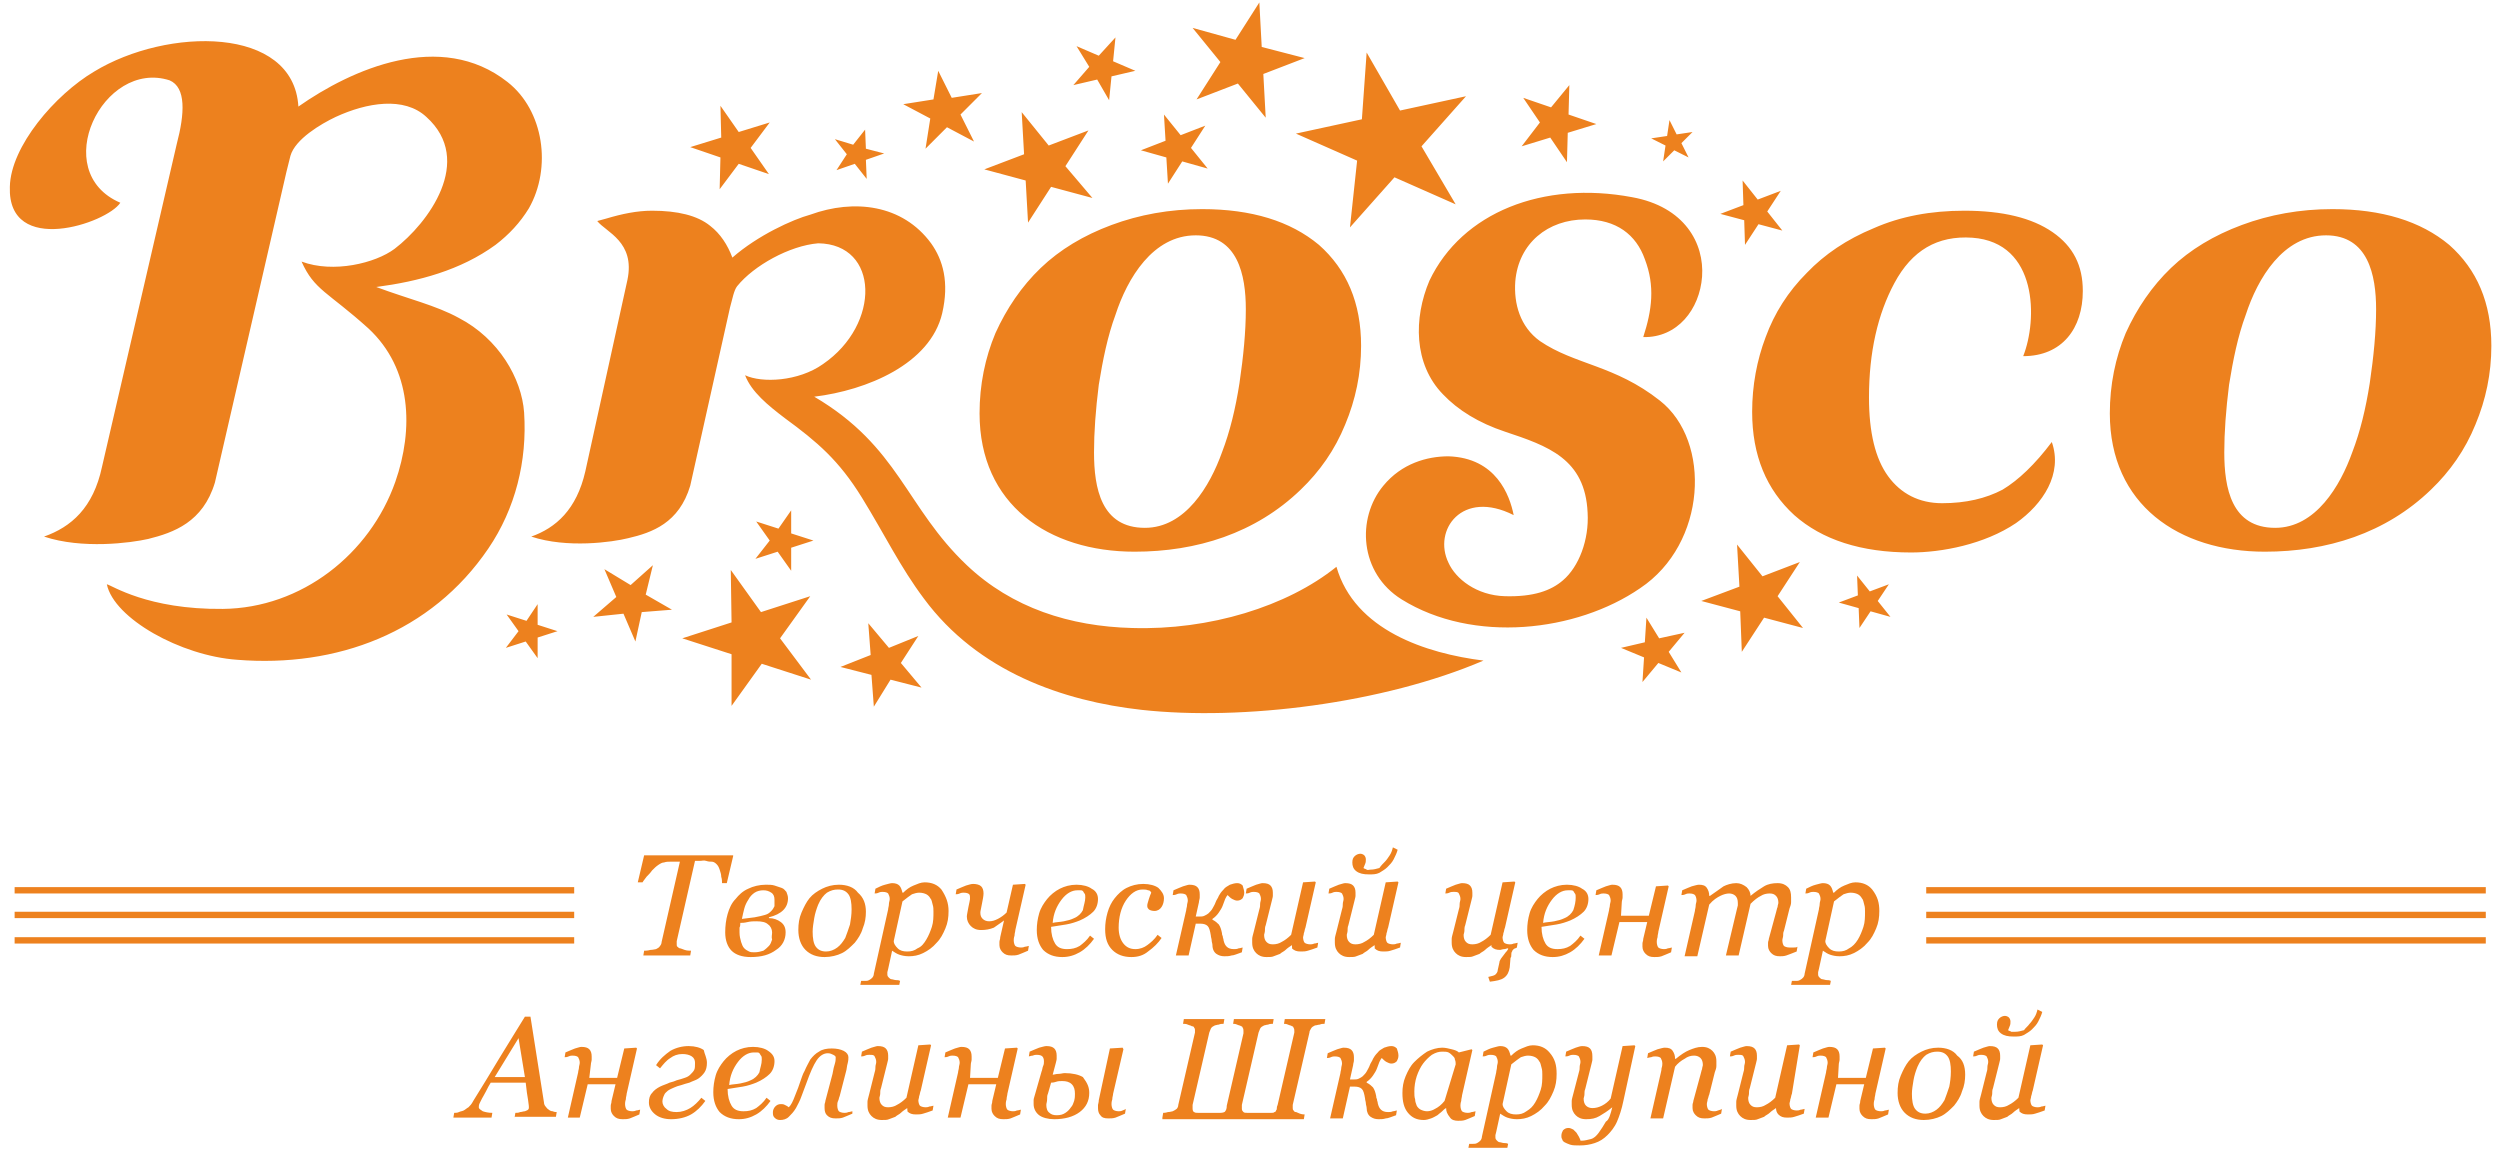 <?xml version="1.0" encoding="UTF-8"?> <svg xmlns="http://www.w3.org/2000/svg" width="170" height="79" viewBox="0 0 170 79" fill="none"><path fill-rule="evenodd" clip-rule="evenodd" d="M130.983 61.999H169.034V62.432H130.983V61.999ZM0.994 60.324H39.045V60.756H0.994V60.324ZM0.994 63.729H39.045V64.161H0.994V63.729ZM130.983 63.729H169.034V64.161H130.983V63.729ZM130.983 60.324H169.034V60.756H130.983V60.324ZM0.994 61.999H39.045V62.432H0.994V61.999Z" fill="#ED811E"></path><path d="M49.855 58.216L49.422 60.053H49.098C49.098 59.945 49.098 59.783 49.044 59.621C49.044 59.459 48.99 59.297 48.936 59.135C48.882 58.972 48.828 58.864 48.719 58.756C48.611 58.648 48.503 58.594 48.395 58.594C48.287 58.594 48.179 58.594 48.017 58.54C47.855 58.486 47.747 58.54 47.584 58.54H47.26L46.017 63.999C46.017 63.999 46.017 64.053 46.017 64.107C46.017 64.161 46.017 64.161 46.017 64.215C46.017 64.269 46.017 64.377 46.071 64.377C46.125 64.431 46.179 64.485 46.233 64.485C46.287 64.485 46.395 64.54 46.558 64.594C46.72 64.648 46.882 64.648 46.99 64.648L46.936 64.972H43.747L43.801 64.648C43.909 64.648 44.017 64.648 44.233 64.594C44.396 64.594 44.558 64.54 44.612 64.54C44.72 64.485 44.828 64.431 44.882 64.323C44.936 64.269 44.99 64.161 44.99 64.053L46.233 58.594H45.963C45.855 58.594 45.747 58.594 45.585 58.594C45.422 58.594 45.314 58.594 45.152 58.648C45.044 58.648 44.936 58.702 44.774 58.81C44.612 58.918 44.504 59.026 44.342 59.189C44.233 59.351 44.071 59.513 43.963 59.621C43.855 59.783 43.747 59.891 43.693 59.999H43.369L43.801 58.162H49.855V58.216ZM53.584 61.08C53.584 61.405 53.476 61.675 53.26 61.891C53.044 62.107 52.719 62.269 52.287 62.377V62.432C52.611 62.432 52.881 62.54 53.098 62.702C53.314 62.864 53.422 63.08 53.422 63.404C53.422 63.891 53.206 64.323 52.773 64.594C52.341 64.918 51.8 65.08 51.044 65.08C50.449 65.08 50.017 64.918 49.746 64.648C49.476 64.377 49.314 63.945 49.314 63.404C49.314 62.972 49.368 62.54 49.476 62.161C49.584 61.783 49.746 61.405 50.017 61.134C50.233 60.864 50.503 60.594 50.882 60.432C51.206 60.27 51.638 60.161 52.071 60.161C52.287 60.161 52.503 60.161 52.665 60.215C52.827 60.27 52.989 60.324 53.152 60.378C53.314 60.432 53.368 60.54 53.476 60.648C53.53 60.81 53.584 60.918 53.584 61.08ZM52.665 61.188C52.665 60.972 52.611 60.81 52.449 60.702C52.287 60.594 52.125 60.54 51.908 60.54C51.692 60.54 51.476 60.594 51.314 60.702C51.152 60.81 50.99 60.972 50.882 61.188C50.773 61.351 50.665 61.567 50.611 61.783C50.557 61.999 50.503 62.215 50.449 62.486L51.314 62.377C51.584 62.324 51.854 62.269 52.017 62.215C52.233 62.161 52.341 62.053 52.449 61.945C52.557 61.837 52.611 61.729 52.665 61.621C52.665 61.459 52.665 61.351 52.665 61.188ZM52.503 63.404C52.503 63.188 52.395 62.972 52.233 62.864C52.071 62.702 51.8 62.648 51.422 62.648C51.26 62.648 51.044 62.648 50.828 62.702C50.611 62.756 50.449 62.756 50.341 62.756C50.341 62.864 50.341 62.972 50.287 63.08C50.287 63.188 50.287 63.296 50.287 63.404C50.287 63.675 50.341 63.837 50.395 64.053C50.449 64.215 50.503 64.377 50.611 64.485C50.719 64.594 50.828 64.648 50.936 64.702C51.044 64.756 51.152 64.756 51.314 64.756C51.53 64.756 51.746 64.702 51.908 64.648C52.071 64.54 52.179 64.431 52.287 64.323C52.395 64.215 52.449 64.053 52.503 63.891C52.449 63.729 52.503 63.567 52.503 63.404ZM58.881 61.999C58.881 62.377 58.827 62.756 58.665 63.134C58.557 63.513 58.34 63.837 58.124 64.107C57.854 64.377 57.584 64.648 57.259 64.81C56.935 64.972 56.503 65.08 56.07 65.08C55.53 65.08 55.097 64.918 54.773 64.594C54.449 64.269 54.287 63.783 54.287 63.242C54.287 62.81 54.341 62.432 54.503 62.053C54.665 61.675 54.827 61.351 55.043 61.08C55.26 60.81 55.584 60.594 55.908 60.432C56.232 60.27 56.611 60.161 57.043 60.161C57.584 60.161 58.07 60.324 58.34 60.702C58.719 61.026 58.881 61.459 58.881 61.999ZM57.908 61.837C57.908 61.405 57.854 61.026 57.692 60.81C57.53 60.594 57.313 60.486 56.989 60.486C56.719 60.486 56.503 60.54 56.232 60.702C56.016 60.864 55.8 61.134 55.638 61.513C55.53 61.783 55.422 62.107 55.368 62.432C55.314 62.756 55.26 63.08 55.26 63.35C55.26 63.783 55.314 64.161 55.476 64.377C55.638 64.594 55.854 64.702 56.178 64.702C56.449 64.702 56.719 64.594 56.935 64.431C57.151 64.269 57.313 64.053 57.476 63.783C57.584 63.513 57.692 63.188 57.8 62.864C57.854 62.54 57.908 62.215 57.908 61.837ZM64.502 61.945C64.502 62.377 64.448 62.756 64.286 63.134C64.124 63.513 63.962 63.837 63.691 64.107C63.421 64.431 63.097 64.648 62.772 64.81C62.448 64.972 62.124 65.026 61.8 65.026C61.529 65.026 61.313 64.972 61.151 64.918C60.989 64.864 60.827 64.756 60.664 64.648L60.394 65.891C60.394 65.945 60.34 66.053 60.34 66.107C60.34 66.161 60.34 66.215 60.34 66.269C60.34 66.377 60.394 66.431 60.448 66.485C60.502 66.539 60.556 66.593 60.664 66.593C60.718 66.593 60.827 66.647 60.935 66.647C61.043 66.647 61.097 66.647 61.205 66.701L61.151 66.972H58.502L58.556 66.701C58.665 66.701 58.773 66.701 58.827 66.701C58.935 66.701 58.989 66.701 59.097 66.647C59.205 66.593 59.259 66.539 59.313 66.485C59.367 66.431 59.421 66.323 59.421 66.215L60.394 61.837C60.394 61.729 60.448 61.621 60.448 61.459C60.448 61.351 60.502 61.242 60.502 61.134C60.502 60.972 60.448 60.864 60.394 60.756C60.34 60.702 60.232 60.648 60.016 60.648C59.962 60.648 59.854 60.648 59.746 60.702C59.638 60.756 59.529 60.756 59.475 60.756L59.529 60.432C59.746 60.324 59.962 60.215 60.178 60.161C60.394 60.107 60.556 60.053 60.664 60.053C60.881 60.053 61.043 60.107 61.151 60.215C61.259 60.324 61.313 60.486 61.367 60.702H61.421C61.637 60.486 61.854 60.324 62.124 60.215C62.394 60.107 62.61 59.999 62.88 59.999C63.367 59.999 63.745 60.161 64.016 60.486C64.34 60.972 64.502 61.405 64.502 61.945ZM62.989 63.891C63.151 63.621 63.259 63.35 63.367 63.026C63.475 62.702 63.475 62.324 63.475 61.999C63.475 61.837 63.475 61.675 63.421 61.513C63.367 61.351 63.367 61.188 63.259 61.08C63.205 60.972 63.097 60.864 62.989 60.81C62.88 60.756 62.718 60.702 62.502 60.702C62.34 60.702 62.178 60.756 62.016 60.81C61.854 60.918 61.637 61.08 61.367 61.297L60.773 63.999C60.773 64.161 60.881 64.323 61.043 64.485C61.205 64.648 61.421 64.702 61.691 64.702C61.962 64.702 62.178 64.648 62.394 64.485C62.664 64.377 62.827 64.161 62.989 63.891ZM65.961 61.134C65.961 60.972 65.961 60.864 65.907 60.81C65.853 60.756 65.745 60.702 65.529 60.702C65.475 60.702 65.367 60.702 65.259 60.756C65.151 60.81 65.043 60.81 64.988 60.81L65.043 60.486C65.313 60.378 65.529 60.27 65.691 60.215C65.907 60.161 66.015 60.107 66.177 60.107C66.394 60.107 66.61 60.161 66.718 60.27C66.826 60.378 66.88 60.54 66.88 60.756C66.88 60.918 66.826 61.188 66.772 61.459C66.718 61.783 66.664 61.945 66.664 62.053C66.664 62.269 66.718 62.377 66.826 62.486C66.934 62.594 67.096 62.648 67.258 62.648C67.475 62.648 67.637 62.594 67.853 62.486C68.069 62.377 68.285 62.215 68.448 62.053L68.88 60.161L69.691 60.107L69.745 60.161L69.042 63.242C69.042 63.35 68.988 63.459 68.988 63.621C68.934 63.783 68.934 63.891 68.934 63.945C68.934 64.107 68.988 64.269 69.042 64.323C69.096 64.377 69.258 64.431 69.421 64.431C69.475 64.431 69.583 64.431 69.691 64.377C69.799 64.377 69.907 64.323 69.961 64.323L69.907 64.648C69.637 64.756 69.421 64.864 69.258 64.918C69.096 64.972 68.934 64.972 68.772 64.972C68.502 64.972 68.34 64.918 68.177 64.756C68.069 64.648 67.961 64.485 67.961 64.269C67.961 64.215 67.961 64.107 67.961 64.053C67.961 63.945 68.015 63.891 68.015 63.729L68.285 62.54H68.34C68.069 62.756 67.799 62.918 67.583 63.08C67.313 63.188 67.042 63.242 66.718 63.242C66.394 63.242 66.177 63.134 66.015 62.972C65.853 62.81 65.745 62.594 65.745 62.324C65.745 62.215 65.799 61.999 65.853 61.675C65.907 61.405 65.961 61.188 65.961 61.134ZM74.663 61.134C74.663 61.459 74.555 61.783 74.339 61.999C74.123 62.215 73.799 62.432 73.42 62.594C73.15 62.702 72.826 62.81 72.501 62.864C72.177 62.918 71.853 62.972 71.474 63.026C71.474 63.513 71.582 63.891 71.745 64.161C71.907 64.431 72.177 64.54 72.555 64.54C72.88 64.54 73.15 64.485 73.42 64.323C73.636 64.161 73.907 63.945 74.123 63.621L74.393 63.837C74.123 64.215 73.799 64.54 73.42 64.756C73.042 64.972 72.663 65.08 72.231 65.08C71.691 65.08 71.258 64.918 70.934 64.594C70.664 64.269 70.501 63.837 70.501 63.242C70.501 62.864 70.555 62.486 70.664 62.107C70.772 61.729 70.988 61.405 71.204 61.134C71.42 60.864 71.745 60.594 72.069 60.432C72.393 60.27 72.772 60.161 73.204 60.161C73.636 60.161 74.015 60.27 74.231 60.432C74.555 60.594 74.663 60.864 74.663 61.134ZM73.799 61.026C73.799 60.918 73.799 60.81 73.745 60.756C73.69 60.702 73.69 60.648 73.636 60.594C73.582 60.54 73.528 60.54 73.474 60.54C73.42 60.54 73.366 60.54 73.258 60.54C72.88 60.54 72.501 60.756 72.177 61.188C71.853 61.621 71.636 62.107 71.582 62.756C71.799 62.702 72.069 62.702 72.339 62.648C72.609 62.594 72.826 62.54 73.042 62.432C73.312 62.324 73.528 62.107 73.636 61.891C73.69 61.567 73.799 61.297 73.799 61.026ZM76.933 65.08C76.393 65.08 75.96 64.918 75.636 64.594C75.312 64.269 75.15 63.837 75.15 63.188C75.15 62.81 75.204 62.432 75.312 62.053C75.42 61.675 75.582 61.351 75.798 61.08C76.014 60.81 76.285 60.54 76.609 60.378C76.933 60.215 77.312 60.107 77.744 60.107C78.177 60.107 78.555 60.215 78.771 60.378C78.987 60.594 79.149 60.81 79.149 61.08C79.149 61.297 79.095 61.513 78.987 61.675C78.879 61.837 78.717 61.945 78.501 61.945C78.339 61.945 78.177 61.891 78.123 61.837C78.014 61.729 78.014 61.675 78.014 61.567C78.014 61.459 78.068 61.351 78.123 61.134C78.177 60.972 78.231 60.81 78.285 60.702C78.231 60.594 78.177 60.54 78.068 60.54C77.96 60.486 77.798 60.486 77.69 60.486C77.258 60.486 76.879 60.756 76.555 61.242C76.231 61.729 76.069 62.377 76.069 63.08C76.069 63.513 76.177 63.891 76.393 64.161C76.609 64.431 76.879 64.54 77.204 64.54C77.528 64.54 77.798 64.431 78.014 64.269C78.231 64.107 78.501 63.891 78.717 63.567L78.987 63.783C78.771 64.107 78.447 64.431 78.068 64.702C77.744 64.972 77.366 65.08 76.933 65.08ZM84.608 60.702C84.608 60.864 84.554 60.972 84.5 61.08C84.392 61.188 84.284 61.242 84.122 61.242C84.014 61.242 83.906 61.188 83.798 61.134C83.69 61.08 83.582 60.972 83.473 60.864C83.419 60.918 83.365 61.026 83.311 61.134C83.257 61.297 83.203 61.405 83.149 61.567C83.095 61.729 82.987 61.891 82.879 62.053C82.771 62.215 82.609 62.377 82.446 62.486V62.54C82.663 62.648 82.771 62.756 82.879 62.864C82.987 63.026 83.041 63.188 83.095 63.459C83.095 63.513 83.095 63.567 83.149 63.675C83.149 63.783 83.203 63.837 83.203 63.945C83.257 64.161 83.311 64.269 83.419 64.377C83.527 64.485 83.69 64.54 83.906 64.54C84.014 64.54 84.122 64.54 84.23 64.485C84.338 64.485 84.446 64.431 84.5 64.431L84.446 64.756C84.122 64.864 83.906 64.972 83.744 64.972C83.582 65.026 83.419 65.026 83.257 65.026C83.041 65.026 82.879 64.972 82.717 64.864C82.555 64.756 82.446 64.54 82.446 64.269C82.446 64.161 82.392 64.053 82.392 63.945C82.392 63.837 82.338 63.729 82.338 63.621C82.284 63.296 82.23 63.08 82.122 62.972C82.014 62.864 81.852 62.81 81.636 62.81C81.636 62.81 81.582 62.81 81.474 62.81C81.365 62.81 81.311 62.81 81.311 62.81L80.825 64.972H79.96L80.663 61.891C80.663 61.783 80.717 61.675 80.717 61.567C80.717 61.459 80.771 61.351 80.771 61.242C80.771 61.08 80.717 60.972 80.663 60.864C80.609 60.81 80.501 60.756 80.284 60.756C80.23 60.756 80.122 60.756 80.014 60.81C79.906 60.864 79.798 60.864 79.744 60.864L79.798 60.54C80.068 60.432 80.284 60.324 80.447 60.27C80.663 60.215 80.771 60.161 80.879 60.161C81.149 60.161 81.311 60.215 81.419 60.324C81.528 60.432 81.582 60.594 81.582 60.81C81.582 60.864 81.582 60.918 81.582 61.026C81.582 61.134 81.528 61.242 81.528 61.351L81.311 62.324H81.582C81.69 62.324 81.798 62.324 81.906 62.269C82.014 62.215 82.122 62.161 82.176 62.107C82.284 61.999 82.392 61.891 82.446 61.783C82.501 61.675 82.609 61.513 82.663 61.351C82.717 61.188 82.825 61.08 82.879 60.918C82.933 60.81 83.041 60.648 83.203 60.486C83.311 60.324 83.473 60.27 83.635 60.161C83.798 60.107 83.96 60.053 84.122 60.053C84.284 60.053 84.392 60.107 84.5 60.215C84.554 60.432 84.608 60.54 84.608 60.702ZM87.851 64.269C87.689 64.377 87.527 64.485 87.419 64.594C87.311 64.702 87.149 64.756 87.041 64.864C86.879 64.918 86.77 64.972 86.608 65.026C86.5 65.08 86.338 65.08 86.122 65.08C85.797 65.08 85.581 64.972 85.419 64.81C85.257 64.648 85.149 64.431 85.149 64.107C85.149 64.053 85.149 63.945 85.149 63.837C85.149 63.729 85.203 63.567 85.257 63.35L85.635 61.837C85.689 61.675 85.689 61.567 85.689 61.459C85.689 61.351 85.743 61.242 85.743 61.134C85.743 60.972 85.689 60.864 85.635 60.756C85.581 60.702 85.473 60.648 85.257 60.648C85.203 60.648 85.095 60.648 84.987 60.702C84.879 60.756 84.77 60.756 84.716 60.756L84.77 60.432C85.041 60.324 85.257 60.215 85.419 60.161C85.635 60.107 85.743 60.053 85.852 60.053C86.122 60.053 86.284 60.107 86.392 60.215C86.5 60.324 86.554 60.486 86.554 60.702C86.554 60.756 86.554 60.81 86.554 60.918C86.554 61.026 86.5 61.134 86.5 61.188L86.068 62.918C86.014 63.026 86.014 63.188 86.014 63.296C86.014 63.404 85.96 63.513 85.96 63.567C85.96 63.783 86.014 63.945 86.122 64.053C86.23 64.161 86.338 64.215 86.554 64.215C86.77 64.215 86.987 64.161 87.149 64.053C87.365 63.945 87.581 63.783 87.797 63.567L88.608 59.999L89.419 59.945L89.473 59.999L88.77 63.08C88.716 63.188 88.716 63.35 88.662 63.459C88.662 63.567 88.608 63.675 88.608 63.729C88.608 63.891 88.662 64.053 88.716 64.107C88.77 64.161 88.932 64.215 89.094 64.215C89.148 64.215 89.257 64.215 89.365 64.161C89.473 64.161 89.581 64.107 89.635 64.107L89.581 64.431C89.311 64.54 89.094 64.594 88.932 64.648C88.77 64.702 88.608 64.702 88.446 64.702C88.176 64.702 88.013 64.648 87.851 64.485C87.905 64.648 87.851 64.485 87.851 64.269ZM93.472 64.269C93.31 64.377 93.148 64.485 93.04 64.594C92.932 64.702 92.77 64.756 92.662 64.864C92.5 64.918 92.391 64.972 92.229 65.026C92.121 65.08 91.959 65.08 91.743 65.08C91.419 65.08 91.202 64.972 91.04 64.81C90.878 64.648 90.77 64.431 90.77 64.107C90.77 64.053 90.77 63.945 90.77 63.837C90.77 63.729 90.824 63.567 90.878 63.35L91.257 61.837C91.311 61.675 91.311 61.567 91.311 61.459C91.311 61.351 91.365 61.242 91.365 61.134C91.365 60.972 91.311 60.864 91.257 60.756C91.202 60.702 91.094 60.648 90.878 60.648C90.824 60.648 90.716 60.648 90.608 60.702C90.5 60.756 90.392 60.756 90.338 60.756L90.392 60.432C90.662 60.324 90.878 60.215 91.04 60.161C91.257 60.107 91.365 60.053 91.473 60.053C91.743 60.053 91.905 60.107 92.013 60.215C92.121 60.324 92.175 60.486 92.175 60.702C92.175 60.756 92.175 60.81 92.175 60.918C92.175 61.026 92.121 61.134 92.121 61.188L91.689 62.918C91.635 63.026 91.635 63.188 91.635 63.296C91.635 63.404 91.581 63.513 91.581 63.567C91.581 63.783 91.635 63.945 91.743 64.053C91.851 64.161 91.959 64.215 92.175 64.215C92.391 64.215 92.608 64.161 92.77 64.053C92.986 63.945 93.202 63.783 93.418 63.567L94.229 59.999L95.04 59.945L95.094 59.999L94.391 63.08C94.337 63.188 94.337 63.35 94.283 63.459C94.283 63.567 94.229 63.675 94.229 63.729C94.229 63.891 94.283 64.053 94.337 64.107C94.391 64.161 94.553 64.215 94.716 64.215C94.77 64.215 94.878 64.215 94.986 64.161C95.094 64.161 95.202 64.107 95.256 64.107L95.202 64.431C94.932 64.54 94.716 64.594 94.553 64.648C94.391 64.702 94.229 64.702 94.067 64.702C93.797 64.702 93.635 64.648 93.472 64.485C93.527 64.648 93.472 64.485 93.472 64.269ZM94.175 58.594C94.283 58.486 94.391 58.324 94.499 58.162C94.608 57.999 94.662 57.837 94.716 57.621L95.04 57.783C94.986 57.999 94.878 58.216 94.77 58.432C94.662 58.648 94.499 58.81 94.337 58.972C94.175 59.135 93.959 59.243 93.797 59.351C93.581 59.459 93.364 59.459 93.094 59.459C92.716 59.459 92.446 59.405 92.229 59.243C92.013 59.081 91.959 58.864 91.959 58.648C91.959 58.432 92.013 58.324 92.121 58.216C92.229 58.108 92.391 58.054 92.5 58.054C92.608 58.054 92.716 58.108 92.77 58.162C92.824 58.216 92.878 58.324 92.878 58.432C92.878 58.54 92.878 58.648 92.824 58.756C92.77 58.864 92.77 58.918 92.716 59.026C92.77 59.081 92.878 59.081 92.932 59.135C92.986 59.189 93.094 59.135 93.202 59.135C93.418 59.135 93.581 59.081 93.797 59.026C93.905 58.864 94.067 58.702 94.175 58.594ZM101.418 64.269C101.256 64.377 101.093 64.485 100.985 64.594C100.877 64.702 100.715 64.756 100.607 64.864C100.445 64.918 100.337 64.972 100.175 65.026C100.067 65.08 99.904 65.08 99.688 65.08C99.364 65.08 99.148 64.972 98.986 64.81C98.823 64.648 98.715 64.431 98.715 64.107C98.715 64.053 98.715 63.945 98.715 63.837C98.715 63.729 98.769 63.567 98.823 63.35L99.202 61.837C99.256 61.675 99.256 61.567 99.256 61.459C99.256 61.351 99.31 61.242 99.31 61.134C99.31 60.972 99.256 60.864 99.202 60.756C99.148 60.648 99.04 60.648 98.823 60.648C98.769 60.648 98.661 60.648 98.553 60.702C98.445 60.756 98.337 60.756 98.283 60.756L98.337 60.432C98.607 60.324 98.823 60.215 98.986 60.161C99.202 60.107 99.31 60.053 99.418 60.053C99.688 60.053 99.85 60.107 99.958 60.215C100.067 60.324 100.121 60.486 100.121 60.702C100.121 60.756 100.121 60.81 100.121 60.918C100.121 61.026 100.067 61.134 100.067 61.188L99.634 62.918C99.58 63.026 99.58 63.188 99.58 63.296C99.58 63.404 99.526 63.513 99.526 63.567C99.526 63.783 99.58 63.945 99.688 64.053C99.796 64.161 99.904 64.215 100.121 64.215C100.337 64.215 100.553 64.161 100.715 64.053C100.931 63.945 101.148 63.783 101.364 63.567L102.174 59.999L102.985 59.945L103.039 59.999L102.337 63.08C102.283 63.188 102.283 63.35 102.229 63.459C102.229 63.567 102.174 63.675 102.174 63.729C102.174 63.891 102.229 64.053 102.283 64.107C102.337 64.161 102.499 64.215 102.661 64.215C102.715 64.215 102.823 64.215 102.931 64.161C103.039 64.161 103.147 64.107 103.201 64.107L103.147 64.431C103.093 64.485 102.985 64.485 102.931 64.54C102.877 64.594 102.823 64.648 102.823 64.702C102.769 64.756 102.769 64.864 102.769 64.918C102.769 65.026 102.769 65.08 102.715 65.134L102.661 65.783C102.607 66.107 102.499 66.323 102.283 66.485C102.066 66.647 101.742 66.701 101.31 66.755L101.202 66.431C101.472 66.377 101.634 66.323 101.688 66.269C101.742 66.215 101.85 66.107 101.85 65.945L101.958 65.458C101.958 65.35 102.012 65.296 102.066 65.188C102.12 65.134 102.174 65.026 102.229 64.972C102.283 64.918 102.337 64.81 102.391 64.756C102.445 64.702 102.499 64.648 102.553 64.54V64.485C102.445 64.485 102.391 64.54 102.283 64.54C102.174 64.54 102.066 64.594 102.012 64.594C101.742 64.594 101.58 64.54 101.418 64.377C101.472 64.648 101.418 64.485 101.418 64.269ZM108.012 61.134C108.012 61.459 107.904 61.783 107.688 61.999C107.471 62.215 107.147 62.432 106.769 62.594C106.498 62.702 106.174 62.81 105.85 62.864C105.526 62.918 105.201 62.972 104.823 63.026C104.823 63.513 104.931 63.891 105.093 64.161C105.255 64.431 105.526 64.54 105.904 64.54C106.228 64.54 106.498 64.485 106.769 64.323C106.985 64.161 107.255 63.945 107.471 63.621L107.742 63.837C107.471 64.215 107.147 64.54 106.769 64.756C106.39 64.972 106.012 65.08 105.58 65.08C105.039 65.08 104.607 64.918 104.282 64.594C104.012 64.269 103.85 63.837 103.85 63.242C103.85 62.864 103.904 62.486 104.012 62.107C104.12 61.729 104.336 61.405 104.553 61.134C104.769 60.864 105.093 60.594 105.417 60.432C105.742 60.27 106.12 60.161 106.552 60.161C106.985 60.161 107.363 60.27 107.579 60.432C107.904 60.594 108.012 60.864 108.012 61.134ZM107.147 61.026C107.147 60.918 107.147 60.81 107.093 60.756C107.039 60.702 107.039 60.648 106.985 60.594C106.931 60.54 106.877 60.54 106.823 60.54C106.769 60.54 106.715 60.54 106.607 60.54C106.228 60.54 105.85 60.756 105.526 61.188C105.201 61.621 104.985 62.107 104.931 62.756C105.147 62.702 105.417 62.702 105.688 62.648C105.958 62.594 106.174 62.54 106.39 62.432C106.661 62.324 106.877 62.107 106.985 61.891C107.093 61.567 107.147 61.297 107.147 61.026ZM110.228 62.269H112.12L112.606 60.27L113.417 60.215L113.471 60.27L112.768 63.35C112.768 63.459 112.714 63.567 112.714 63.729C112.66 63.891 112.66 63.999 112.66 64.053C112.66 64.215 112.714 64.377 112.768 64.431C112.822 64.485 112.984 64.54 113.147 64.54C113.201 64.54 113.309 64.54 113.417 64.485C113.525 64.485 113.633 64.431 113.687 64.431L113.633 64.756C113.363 64.864 113.147 64.972 112.984 65.026C112.822 65.08 112.66 65.08 112.498 65.08C112.228 65.08 112.066 65.026 111.903 64.864C111.795 64.756 111.687 64.594 111.687 64.377C111.687 64.323 111.687 64.215 111.687 64.161C111.687 64.053 111.741 63.999 111.741 63.837L112.011 62.702H110.12L109.579 64.972H108.714L109.417 61.891C109.417 61.783 109.471 61.675 109.471 61.567C109.471 61.459 109.525 61.351 109.525 61.242C109.525 61.08 109.471 60.972 109.417 60.864C109.363 60.81 109.255 60.756 109.039 60.756C108.985 60.756 108.877 60.756 108.769 60.81C108.66 60.864 108.552 60.864 108.498 60.864L108.552 60.54C108.823 60.432 109.039 60.324 109.201 60.27C109.417 60.215 109.525 60.161 109.633 60.161C109.904 60.161 110.066 60.215 110.174 60.324C110.282 60.432 110.336 60.594 110.336 60.81C110.336 60.864 110.336 60.918 110.336 61.026C110.336 61.134 110.282 61.242 110.282 61.351L110.228 62.269ZM122.227 64.377L122.173 64.702C121.903 64.81 121.632 64.918 121.47 64.972C121.308 65.026 121.146 65.026 121.038 65.026C120.767 65.026 120.605 64.972 120.443 64.81C120.335 64.702 120.227 64.54 120.227 64.323C120.227 64.269 120.227 64.161 120.227 64.107C120.227 63.999 120.281 63.945 120.281 63.837L120.767 62.053C120.822 61.891 120.822 61.783 120.876 61.675C120.876 61.567 120.93 61.459 120.93 61.405C120.93 61.188 120.876 61.026 120.767 60.918C120.659 60.81 120.551 60.756 120.335 60.756C120.119 60.756 119.903 60.81 119.741 60.918C119.524 61.026 119.308 61.188 119.038 61.459L118.227 64.972H117.362L118.119 61.783C118.119 61.729 118.173 61.621 118.173 61.567C118.173 61.513 118.173 61.405 118.173 61.405C118.173 61.188 118.119 61.026 118.011 60.918C117.903 60.81 117.741 60.756 117.579 60.756C117.416 60.756 117.2 60.81 116.984 60.918C116.768 61.026 116.498 61.188 116.227 61.513L115.417 65.026H114.552L115.254 61.945C115.254 61.837 115.308 61.729 115.308 61.567C115.308 61.459 115.363 61.351 115.363 61.242C115.363 61.08 115.308 60.918 115.254 60.864C115.2 60.81 115.092 60.756 114.876 60.756C114.822 60.756 114.714 60.756 114.606 60.81C114.498 60.864 114.39 60.864 114.336 60.864L114.39 60.54C114.66 60.432 114.876 60.324 115.038 60.27C115.254 60.215 115.417 60.161 115.525 60.161C115.795 60.161 115.957 60.215 116.065 60.378C116.173 60.54 116.227 60.702 116.227 60.918H116.281C116.66 60.648 116.984 60.432 117.2 60.27C117.416 60.161 117.741 60.053 118.065 60.053C118.335 60.053 118.551 60.161 118.768 60.324C118.93 60.486 119.038 60.702 119.038 60.918C119.362 60.648 119.686 60.432 119.957 60.27C120.227 60.107 120.551 60.053 120.876 60.053C121.2 60.053 121.416 60.161 121.578 60.324C121.74 60.486 121.794 60.702 121.794 61.026C121.794 61.08 121.794 61.188 121.794 61.351C121.794 61.513 121.74 61.621 121.686 61.783L121.308 63.296C121.254 63.404 121.254 63.513 121.254 63.621C121.254 63.729 121.2 63.837 121.2 63.945C121.2 64.107 121.254 64.269 121.308 64.323C121.362 64.377 121.524 64.431 121.686 64.431C121.74 64.431 121.848 64.431 121.957 64.431C122.065 64.431 122.173 64.431 122.227 64.377Z" fill="#ED811E"></path><path d="M127.794 61.945C127.794 62.377 127.74 62.756 127.578 63.134C127.416 63.513 127.254 63.837 126.983 64.107C126.713 64.431 126.389 64.647 126.065 64.81C125.74 64.972 125.416 65.026 125.092 65.026C124.821 65.026 124.605 64.972 124.443 64.918C124.281 64.864 124.119 64.756 123.957 64.647L123.686 65.891C123.686 65.945 123.632 66.053 123.632 66.107C123.632 66.161 123.632 66.215 123.632 66.269C123.632 66.377 123.686 66.431 123.74 66.485C123.795 66.539 123.849 66.593 123.957 66.593C124.011 66.593 124.119 66.647 124.227 66.647C124.335 66.647 124.389 66.647 124.497 66.701L124.443 66.972H121.795L121.849 66.701C121.957 66.701 122.065 66.701 122.119 66.701C122.227 66.701 122.281 66.701 122.389 66.647C122.497 66.593 122.551 66.539 122.605 66.485C122.659 66.431 122.714 66.323 122.714 66.215L123.686 61.837C123.686 61.729 123.74 61.621 123.74 61.459C123.74 61.35 123.795 61.242 123.795 61.134C123.795 60.972 123.74 60.864 123.686 60.756C123.632 60.702 123.524 60.648 123.308 60.648C123.254 60.648 123.146 60.648 123.038 60.702C122.93 60.756 122.822 60.756 122.768 60.756L122.822 60.432C123.038 60.324 123.254 60.215 123.47 60.161C123.686 60.107 123.849 60.053 123.957 60.053C124.173 60.053 124.335 60.107 124.443 60.215C124.551 60.324 124.605 60.486 124.659 60.702H124.713C124.93 60.486 125.146 60.324 125.416 60.215C125.686 60.107 125.902 59.999 126.173 59.999C126.659 59.999 127.038 60.161 127.308 60.486C127.686 60.972 127.794 61.405 127.794 61.945ZM126.335 63.891C126.497 63.621 126.605 63.35 126.713 63.026C126.821 62.702 126.821 62.323 126.821 61.999C126.821 61.837 126.821 61.675 126.767 61.513C126.713 61.35 126.713 61.188 126.605 61.08C126.551 60.972 126.443 60.864 126.335 60.81C126.227 60.756 126.065 60.702 125.848 60.702C125.686 60.702 125.524 60.756 125.362 60.81C125.2 60.918 124.984 61.08 124.713 61.297L124.119 63.999C124.119 64.161 124.227 64.323 124.389 64.485C124.551 64.647 124.767 64.702 125.038 64.702C125.308 64.702 125.524 64.647 125.74 64.485C125.957 64.377 126.173 64.161 126.335 63.891ZM35.694 73.241L35.261 70.593L33.64 73.241H35.694ZM34.991 75.998L35.045 75.674C35.153 75.674 35.261 75.674 35.37 75.62C35.478 75.62 35.586 75.566 35.694 75.566C35.802 75.511 35.856 75.511 35.91 75.457C35.964 75.403 35.964 75.349 35.964 75.295C35.964 75.295 35.964 75.133 35.91 74.809C35.856 74.539 35.802 74.106 35.748 73.62H33.37C33.262 73.782 33.154 73.998 33.045 74.214C32.937 74.43 32.829 74.593 32.775 74.701C32.721 74.809 32.667 74.917 32.613 75.025C32.559 75.133 32.559 75.241 32.559 75.295C32.559 75.403 32.667 75.457 32.829 75.566C32.991 75.62 33.208 75.674 33.478 75.674L33.424 75.998H30.829L30.884 75.674C30.992 75.674 31.1 75.674 31.208 75.62C31.316 75.566 31.424 75.566 31.532 75.511C31.64 75.457 31.748 75.349 31.856 75.295C31.965 75.187 32.073 75.079 32.181 74.863C32.721 73.998 33.316 73.025 33.964 71.944C34.613 70.863 35.208 69.944 35.694 69.134H36.072L36.991 74.971C36.991 75.079 37.045 75.187 37.099 75.241C37.153 75.295 37.207 75.403 37.315 75.457C37.37 75.511 37.478 75.566 37.586 75.566C37.694 75.62 37.802 75.62 37.856 75.62L37.802 75.944H34.991V75.998ZM40.072 73.295H41.964L42.45 71.296L43.261 71.242L43.315 71.296L42.612 74.376C42.612 74.484 42.558 74.593 42.558 74.755C42.504 74.917 42.504 75.025 42.504 75.079C42.504 75.241 42.558 75.403 42.612 75.457C42.666 75.511 42.828 75.566 42.991 75.566C43.045 75.566 43.153 75.566 43.261 75.511C43.369 75.511 43.477 75.457 43.531 75.457L43.477 75.782C43.207 75.89 42.991 75.998 42.828 76.052C42.666 76.106 42.504 76.106 42.342 76.106C42.072 76.106 41.91 76.052 41.748 75.89C41.639 75.782 41.531 75.62 41.531 75.403C41.531 75.349 41.531 75.241 41.531 75.187C41.531 75.079 41.585 75.025 41.585 74.863L41.856 73.728H39.964L39.423 75.998H38.613L39.315 72.917C39.315 72.809 39.369 72.701 39.369 72.593C39.369 72.485 39.423 72.377 39.423 72.269C39.423 72.106 39.369 71.998 39.315 71.89C39.261 71.836 39.153 71.782 38.937 71.782C38.883 71.782 38.775 71.782 38.667 71.836C38.559 71.89 38.45 71.89 38.396 71.89L38.45 71.566C38.721 71.458 38.937 71.35 39.099 71.296C39.315 71.242 39.423 71.188 39.531 71.188C39.802 71.188 39.964 71.242 40.072 71.35C40.18 71.458 40.234 71.62 40.234 71.836C40.234 71.89 40.234 71.944 40.234 72.052C40.234 72.16 40.18 72.269 40.18 72.377L40.072 73.295ZM48.071 72.269C48.071 72.539 48.017 72.755 47.909 72.917C47.801 73.079 47.639 73.241 47.477 73.35C47.315 73.458 47.098 73.512 46.882 73.62C46.666 73.674 46.504 73.728 46.342 73.782C46.126 73.836 45.963 73.89 45.855 73.944C45.747 73.998 45.585 74.052 45.423 74.16C45.315 74.268 45.207 74.322 45.153 74.484C45.099 74.593 45.044 74.755 45.044 74.917C45.044 75.079 45.153 75.295 45.315 75.403C45.477 75.566 45.693 75.62 46.017 75.62C46.342 75.62 46.666 75.511 46.936 75.349C47.206 75.187 47.477 74.917 47.693 74.647L47.963 74.863C47.693 75.241 47.369 75.566 46.99 75.782C46.612 75.998 46.126 76.106 45.639 76.106C45.207 76.106 44.828 75.998 44.558 75.782C44.288 75.566 44.126 75.295 44.126 74.971C44.126 74.701 44.18 74.484 44.342 74.322C44.45 74.16 44.666 73.998 44.882 73.89C45.099 73.782 45.315 73.728 45.531 73.62C45.747 73.566 45.909 73.512 46.017 73.458C46.234 73.403 46.396 73.35 46.558 73.295C46.72 73.241 46.828 73.187 46.936 73.079C47.044 72.971 47.152 72.863 47.206 72.755C47.261 72.647 47.261 72.485 47.261 72.269C47.261 72.106 47.206 71.944 47.044 71.836C46.882 71.728 46.666 71.674 46.396 71.674C46.071 71.674 45.801 71.782 45.585 71.944C45.315 72.106 45.099 72.377 44.882 72.647L44.612 72.431C44.882 71.998 45.207 71.728 45.585 71.458C45.963 71.242 46.396 71.133 46.828 71.133C47.261 71.133 47.639 71.242 47.855 71.404C47.909 71.674 48.071 71.944 48.071 72.269ZM52.666 72.16C52.666 72.485 52.557 72.809 52.341 73.025C52.125 73.241 51.801 73.458 51.422 73.62C51.152 73.728 50.828 73.836 50.504 73.89C50.179 73.944 49.855 73.998 49.477 74.052C49.477 74.539 49.585 74.917 49.747 75.187C49.909 75.457 50.179 75.566 50.557 75.566C50.882 75.566 51.152 75.511 51.422 75.349C51.639 75.187 51.909 74.971 52.125 74.647L52.395 74.863C52.125 75.241 51.801 75.566 51.422 75.782C51.044 75.998 50.666 76.106 50.233 76.106C49.693 76.106 49.26 75.944 48.936 75.62C48.666 75.295 48.504 74.863 48.504 74.268C48.504 73.89 48.558 73.512 48.666 73.133C48.774 72.755 48.99 72.431 49.206 72.16C49.422 71.89 49.747 71.62 50.071 71.458C50.395 71.296 50.774 71.188 51.206 71.188C51.639 71.188 52.017 71.296 52.233 71.458C52.557 71.674 52.666 71.89 52.666 72.16ZM51.801 72.052C51.801 71.944 51.801 71.836 51.747 71.782C51.693 71.728 51.693 71.674 51.639 71.62C51.584 71.566 51.53 71.566 51.476 71.566C51.422 71.566 51.368 71.566 51.26 71.566C50.882 71.566 50.504 71.782 50.179 72.215C49.855 72.647 49.639 73.133 49.585 73.782C49.801 73.728 50.071 73.728 50.341 73.674C50.612 73.62 50.828 73.566 51.044 73.458C51.314 73.35 51.53 73.133 51.639 72.917C51.693 72.593 51.801 72.377 51.801 72.052ZM57.962 75.728C57.692 75.836 57.476 75.944 57.314 75.998C57.152 76.052 56.989 76.052 56.827 76.052C56.557 76.052 56.395 75.998 56.233 75.836C56.125 75.728 56.071 75.566 56.071 75.349C56.071 75.295 56.071 75.187 56.071 75.133C56.071 75.025 56.125 74.971 56.125 74.863L56.611 73.025C56.665 72.701 56.719 72.485 56.773 72.323C56.827 72.16 56.827 71.998 56.827 71.89C56.827 71.836 56.773 71.782 56.665 71.728C56.557 71.674 56.449 71.62 56.287 71.62C56.017 71.62 55.746 71.782 55.53 72.106C55.314 72.431 55.098 72.917 54.827 73.674C54.719 73.944 54.611 74.268 54.503 74.539C54.395 74.863 54.233 75.133 54.125 75.349C53.963 75.62 53.8 75.782 53.638 75.944C53.476 76.106 53.26 76.16 53.044 76.16C52.882 76.16 52.774 76.106 52.666 75.998C52.557 75.89 52.557 75.782 52.557 75.62C52.557 75.511 52.611 75.349 52.719 75.241C52.828 75.133 52.936 75.079 53.098 75.079C53.206 75.079 53.26 75.079 53.368 75.133C53.476 75.187 53.584 75.241 53.638 75.295C53.8 75.133 53.909 74.917 54.071 74.484C54.233 74.106 54.341 73.782 54.395 73.62C54.503 73.35 54.557 73.079 54.719 72.809C54.827 72.539 54.99 72.269 55.098 72.052C55.26 71.836 55.476 71.62 55.692 71.512C55.908 71.35 56.233 71.296 56.557 71.296C56.881 71.296 57.152 71.35 57.368 71.458C57.584 71.566 57.692 71.728 57.692 71.89C57.692 71.998 57.692 72.106 57.638 72.323C57.584 72.485 57.584 72.701 57.53 72.863L57.097 74.539C57.044 74.647 57.044 74.755 56.989 74.863C56.935 74.971 56.935 75.079 56.935 75.187C56.935 75.349 56.989 75.511 57.044 75.566C57.097 75.62 57.26 75.674 57.422 75.674C57.476 75.674 57.584 75.674 57.692 75.62C57.8 75.62 57.908 75.566 57.962 75.566V75.728ZM61.692 75.349C61.53 75.457 61.367 75.566 61.259 75.674C61.151 75.782 60.989 75.836 60.881 75.944C60.719 75.998 60.611 76.052 60.449 76.106C60.34 76.16 60.178 76.16 59.962 76.16C59.638 76.16 59.422 76.052 59.26 75.89C59.097 75.728 58.989 75.511 58.989 75.187C58.989 75.133 58.989 75.025 58.989 74.917C58.989 74.809 59.043 74.647 59.097 74.43L59.476 72.917C59.53 72.755 59.53 72.647 59.53 72.539C59.53 72.431 59.584 72.323 59.584 72.215C59.584 72.052 59.53 71.944 59.476 71.836C59.422 71.728 59.313 71.728 59.097 71.728C59.043 71.728 58.935 71.728 58.827 71.782C58.719 71.836 58.611 71.836 58.557 71.836L58.611 71.512C58.881 71.404 59.097 71.296 59.26 71.242C59.476 71.188 59.584 71.133 59.692 71.133C59.962 71.133 60.124 71.188 60.232 71.296C60.34 71.404 60.395 71.566 60.395 71.782C60.395 71.836 60.395 71.89 60.395 71.998C60.395 72.106 60.34 72.215 60.34 72.269L59.908 73.998C59.854 74.106 59.854 74.268 59.854 74.376C59.854 74.484 59.8 74.593 59.8 74.647C59.8 74.863 59.854 75.025 59.962 75.133C60.07 75.241 60.178 75.295 60.395 75.295C60.611 75.295 60.827 75.241 60.989 75.133C61.205 75.025 61.422 74.863 61.638 74.647L62.448 71.079L63.259 71.025L63.313 71.079L62.611 74.16C62.556 74.268 62.556 74.43 62.502 74.539C62.502 74.647 62.448 74.755 62.448 74.809C62.448 74.971 62.502 75.133 62.556 75.187C62.611 75.241 62.773 75.295 62.935 75.295C62.989 75.295 63.097 75.295 63.205 75.241C63.313 75.241 63.421 75.187 63.475 75.187L63.421 75.511C63.151 75.62 62.935 75.674 62.773 75.728C62.611 75.782 62.448 75.782 62.286 75.782C62.016 75.782 61.854 75.728 61.692 75.566C61.746 75.674 61.692 75.511 61.692 75.349ZM65.962 73.295H67.853L68.34 71.296L69.15 71.242L69.205 71.296L68.502 74.376C68.502 74.484 68.448 74.593 68.448 74.755C68.394 74.917 68.394 75.025 68.394 75.079C68.394 75.241 68.448 75.403 68.502 75.457C68.556 75.511 68.718 75.566 68.88 75.566C68.934 75.566 69.042 75.566 69.15 75.511C69.259 75.511 69.367 75.457 69.421 75.457L69.367 75.782C69.097 75.89 68.88 75.998 68.718 76.052C68.556 76.106 68.394 76.106 68.232 76.106C67.962 76.106 67.799 76.052 67.637 75.89C67.529 75.782 67.421 75.62 67.421 75.403C67.421 75.349 67.421 75.241 67.421 75.187C67.421 75.079 67.475 75.025 67.475 74.863L67.745 73.728H65.853L65.313 75.998H64.448L65.151 72.917C65.151 72.809 65.205 72.701 65.205 72.593C65.205 72.485 65.259 72.377 65.259 72.269C65.259 72.106 65.205 71.998 65.151 71.89C65.097 71.836 64.989 71.782 64.772 71.782C64.719 71.782 64.61 71.782 64.502 71.836C64.394 71.89 64.286 71.89 64.232 71.89L64.286 71.566C64.556 71.458 64.772 71.35 64.935 71.296C65.151 71.242 65.259 71.188 65.367 71.188C65.637 71.188 65.799 71.242 65.908 71.35C66.016 71.458 66.07 71.62 66.07 71.836C66.07 71.89 66.07 71.944 66.07 72.052C66.07 72.16 66.016 72.269 66.016 72.377L65.962 73.295ZM73.096 74.376C73.096 74.106 73.042 73.89 72.88 73.728C72.718 73.566 72.502 73.512 72.231 73.512C72.069 73.512 71.961 73.512 71.799 73.566C71.637 73.62 71.529 73.62 71.475 73.62L71.258 74.376C71.204 74.484 71.204 74.593 71.204 74.755C71.204 74.917 71.15 75.025 71.15 75.133C71.15 75.349 71.204 75.566 71.367 75.674C71.475 75.782 71.637 75.836 71.853 75.836C72.123 75.836 72.285 75.782 72.448 75.674C72.61 75.566 72.718 75.457 72.826 75.295C72.934 75.187 72.988 75.025 73.042 74.863C73.096 74.647 73.096 74.539 73.096 74.376ZM74.069 74.322C74.069 74.863 73.853 75.295 73.42 75.62C72.988 75.944 72.394 76.106 71.691 76.106C71.258 76.106 70.88 75.998 70.664 75.836C70.448 75.674 70.286 75.403 70.286 75.079C70.286 75.025 70.286 74.917 70.286 74.809C70.286 74.701 70.34 74.593 70.394 74.376L70.826 72.863C70.88 72.755 70.88 72.593 70.934 72.485C70.988 72.377 70.988 72.269 70.988 72.16C70.988 71.998 70.934 71.89 70.88 71.836C70.826 71.782 70.718 71.728 70.502 71.728C70.448 71.728 70.34 71.728 70.231 71.782C70.123 71.782 70.015 71.836 69.961 71.836L70.015 71.512C70.286 71.404 70.502 71.296 70.664 71.242C70.88 71.188 71.042 71.133 71.15 71.133C71.421 71.133 71.583 71.188 71.691 71.296C71.799 71.404 71.853 71.566 71.853 71.782C71.853 71.836 71.853 71.944 71.853 71.998C71.853 72.106 71.799 72.215 71.799 72.269L71.583 73.079C71.691 73.079 71.799 73.025 71.961 73.025C72.123 73.025 72.285 72.971 72.394 72.971C72.934 72.971 73.366 73.079 73.637 73.241C73.961 73.674 74.069 73.944 74.069 74.322ZM76.555 75.403L76.501 75.728C76.231 75.836 76.015 75.944 75.853 75.998C75.691 76.052 75.528 76.052 75.366 76.052C75.096 76.052 74.934 75.998 74.826 75.836C74.718 75.728 74.664 75.566 74.664 75.349C74.664 75.295 74.664 75.187 74.664 75.133C74.664 75.079 74.718 74.971 74.718 74.809L75.474 71.296L76.339 71.242L76.393 71.35L75.691 74.376C75.691 74.484 75.636 74.593 75.636 74.755C75.582 74.917 75.582 75.025 75.582 75.079C75.582 75.241 75.636 75.403 75.691 75.457C75.745 75.511 75.907 75.566 76.069 75.566C76.123 75.566 76.231 75.566 76.339 75.511C76.447 75.457 76.501 75.457 76.555 75.403ZM79.042 75.998L79.096 75.674C79.15 75.674 79.258 75.674 79.42 75.62C79.582 75.62 79.69 75.566 79.744 75.566C79.852 75.511 79.96 75.457 80.014 75.403C80.069 75.349 80.123 75.241 80.123 75.133L81.258 70.215V70.161C81.258 70.161 81.258 70.106 81.258 70.052C81.258 69.998 81.258 69.944 81.204 69.89C81.204 69.836 81.15 69.782 81.041 69.782C80.987 69.728 80.879 69.728 80.771 69.674C80.663 69.62 80.555 69.62 80.447 69.62L80.501 69.296H83.257L83.203 69.62C83.095 69.62 82.987 69.62 82.879 69.674C82.771 69.674 82.663 69.728 82.609 69.728C82.501 69.782 82.393 69.836 82.339 69.944C82.285 70.052 82.285 70.106 82.231 70.215L81.096 75.133C81.096 75.187 81.096 75.187 81.096 75.241C81.096 75.295 81.096 75.349 81.096 75.403C81.096 75.511 81.15 75.62 81.204 75.62C81.258 75.674 81.366 75.674 81.474 75.674C81.582 75.674 81.69 75.674 81.852 75.674C82.014 75.674 82.177 75.674 82.285 75.674C82.393 75.674 82.501 75.674 82.609 75.674C82.717 75.674 82.879 75.674 82.987 75.674C83.149 75.674 83.311 75.62 83.311 75.566C83.365 75.511 83.42 75.403 83.42 75.187L84.555 70.269V70.215C84.555 70.161 84.555 70.161 84.555 70.106C84.555 70.052 84.555 69.944 84.501 69.89C84.501 69.836 84.447 69.782 84.392 69.782C84.338 69.728 84.23 69.728 84.122 69.674C84.014 69.62 83.906 69.62 83.852 69.62L83.906 69.296H86.609L86.555 69.62C86.446 69.62 86.338 69.62 86.23 69.674C86.122 69.674 86.014 69.728 85.96 69.728C85.852 69.782 85.744 69.836 85.69 69.944C85.636 70.052 85.636 70.106 85.582 70.215L84.447 75.133C84.447 75.187 84.447 75.187 84.447 75.241C84.447 75.295 84.447 75.349 84.447 75.403C84.447 75.511 84.501 75.566 84.555 75.62C84.609 75.674 84.717 75.674 84.825 75.674C84.933 75.674 85.041 75.674 85.203 75.674C85.365 75.674 85.474 75.674 85.636 75.674C85.744 75.674 85.906 75.674 86.014 75.674C86.176 75.674 86.284 75.674 86.446 75.674C86.555 75.674 86.609 75.674 86.663 75.62C86.717 75.62 86.771 75.566 86.771 75.511C86.825 75.457 86.825 75.403 86.825 75.349C86.825 75.295 86.825 75.241 86.879 75.133L88.014 70.215V70.161C88.014 70.106 88.014 70.106 88.014 70.106C88.014 70.052 88.014 69.944 87.96 69.89C87.96 69.836 87.906 69.782 87.852 69.782C87.798 69.728 87.689 69.728 87.581 69.674C87.473 69.62 87.365 69.62 87.311 69.62L87.365 69.296H90.122L90.068 69.62C89.96 69.62 89.852 69.62 89.743 69.674C89.635 69.674 89.527 69.728 89.419 69.728C89.311 69.782 89.203 69.836 89.149 69.944C89.095 70.052 89.041 70.106 89.041 70.215L87.906 75.133C87.906 75.133 87.906 75.187 87.906 75.241C87.906 75.295 87.906 75.295 87.906 75.349C87.906 75.403 87.906 75.457 87.96 75.511C88.014 75.566 88.014 75.62 88.122 75.62C88.176 75.62 88.23 75.674 88.392 75.728C88.554 75.782 88.662 75.782 88.716 75.782L88.662 76.106H79.042V75.998ZM95.094 71.782C95.094 71.944 95.04 72.052 94.986 72.16C94.878 72.269 94.77 72.323 94.608 72.323C94.5 72.323 94.392 72.269 94.284 72.215C94.175 72.16 94.067 72.052 93.959 71.944C93.905 71.998 93.851 72.106 93.797 72.215C93.743 72.377 93.689 72.485 93.635 72.647C93.581 72.809 93.473 72.971 93.365 73.133C93.257 73.295 93.094 73.458 92.932 73.566V73.62C93.148 73.728 93.257 73.836 93.365 73.944C93.473 74.106 93.527 74.268 93.581 74.539C93.581 74.593 93.581 74.647 93.635 74.755C93.635 74.863 93.689 74.917 93.689 75.025C93.743 75.241 93.797 75.349 93.905 75.457C94.013 75.566 94.175 75.62 94.392 75.62C94.5 75.62 94.608 75.62 94.716 75.566C94.824 75.566 94.932 75.511 94.986 75.511L94.932 75.836C94.608 75.944 94.392 76.052 94.23 76.052C94.067 76.106 93.905 76.106 93.743 76.106C93.527 76.106 93.365 76.052 93.203 75.944C93.04 75.836 92.932 75.62 92.932 75.349C92.932 75.241 92.878 75.133 92.878 75.025C92.878 74.917 92.824 74.809 92.824 74.701C92.77 74.376 92.716 74.16 92.608 74.052C92.5 73.944 92.338 73.89 92.122 73.89C92.122 73.89 92.067 73.89 91.959 73.89C91.851 73.89 91.797 73.89 91.797 73.89L91.311 76.052H90.446L91.149 72.971C91.149 72.863 91.203 72.755 91.203 72.647C91.203 72.539 91.257 72.431 91.257 72.323C91.257 72.16 91.203 72.052 91.149 71.944C91.095 71.89 90.987 71.836 90.77 71.836C90.716 71.836 90.608 71.836 90.5 71.89C90.392 71.944 90.284 71.944 90.23 71.944L90.284 71.62C90.554 71.512 90.77 71.404 90.933 71.35C91.149 71.296 91.257 71.242 91.365 71.242C91.635 71.242 91.797 71.296 91.905 71.404C92.013 71.512 92.067 71.674 92.067 71.89C92.067 71.944 92.067 71.998 92.067 72.106C92.067 72.214 92.013 72.323 92.013 72.431L91.797 73.403H92.067C92.176 73.403 92.284 73.403 92.392 73.35C92.5 73.295 92.608 73.241 92.662 73.187C92.77 73.079 92.878 72.971 92.932 72.863C92.986 72.755 93.094 72.593 93.148 72.431C93.203 72.269 93.311 72.16 93.365 71.998C93.419 71.89 93.527 71.728 93.689 71.566C93.797 71.404 93.959 71.35 94.121 71.242C94.284 71.188 94.446 71.133 94.608 71.133C94.77 71.133 94.878 71.188 94.986 71.296C95.04 71.458 95.094 71.62 95.094 71.782ZM98.337 75.349C98.229 75.403 98.175 75.457 98.067 75.566C97.959 75.674 97.851 75.728 97.743 75.836C97.635 75.89 97.472 75.998 97.31 76.052C97.148 76.106 96.986 76.16 96.824 76.16C96.337 76.16 96.013 75.998 95.743 75.674C95.473 75.349 95.365 74.917 95.365 74.322C95.365 73.944 95.419 73.566 95.581 73.187C95.743 72.809 95.905 72.485 96.175 72.215C96.445 71.944 96.716 71.728 97.04 71.512C97.364 71.35 97.743 71.242 98.067 71.242C98.283 71.242 98.499 71.296 98.716 71.35C98.932 71.404 99.094 71.458 99.202 71.566L100.067 71.35L100.121 71.404L99.418 74.484C99.418 74.593 99.364 74.701 99.364 74.863C99.31 75.025 99.31 75.133 99.31 75.187C99.31 75.349 99.364 75.511 99.418 75.566C99.472 75.62 99.634 75.674 99.797 75.674C99.851 75.674 99.959 75.674 100.067 75.62C100.175 75.62 100.283 75.566 100.337 75.566L100.283 75.89C100.013 75.998 99.797 76.106 99.634 76.16C99.472 76.214 99.31 76.214 99.148 76.214C98.932 76.214 98.716 76.16 98.608 75.998C98.391 75.728 98.337 75.566 98.337 75.349ZM98.986 72.377C98.986 72.269 98.986 72.16 98.932 72.052C98.932 71.944 98.878 71.89 98.77 71.782C98.716 71.728 98.608 71.62 98.499 71.566C98.391 71.512 98.229 71.512 98.067 71.512C97.851 71.512 97.635 71.566 97.364 71.728C97.148 71.89 96.932 72.106 96.77 72.323C96.608 72.539 96.445 72.863 96.337 73.187C96.229 73.512 96.175 73.89 96.175 74.214C96.175 74.43 96.175 74.593 96.229 74.755C96.229 74.917 96.283 75.025 96.337 75.187C96.391 75.295 96.5 75.403 96.608 75.457C96.716 75.511 96.878 75.566 97.04 75.566C97.202 75.566 97.418 75.511 97.581 75.403C97.797 75.295 98.013 75.133 98.229 74.863L98.986 72.377ZM105.85 73.025C105.85 73.458 105.796 73.836 105.634 74.214C105.472 74.593 105.31 74.917 105.039 75.187C104.769 75.511 104.445 75.728 104.121 75.89C103.796 76.052 103.472 76.106 103.148 76.106C102.877 76.106 102.661 76.052 102.499 75.998C102.337 75.944 102.175 75.836 102.013 75.728L101.742 76.971C101.742 77.025 101.688 77.133 101.688 77.187C101.688 77.241 101.688 77.295 101.688 77.349C101.688 77.457 101.742 77.511 101.796 77.565C101.85 77.619 101.905 77.674 102.013 77.674C102.067 77.674 102.175 77.728 102.283 77.728C102.391 77.728 102.445 77.728 102.553 77.781L102.499 78.052H99.851L99.905 77.781C100.013 77.781 100.121 77.781 100.175 77.781C100.283 77.781 100.337 77.782 100.445 77.728C100.553 77.674 100.607 77.619 100.661 77.565C100.715 77.511 100.769 77.403 100.769 77.295L101.742 72.917C101.742 72.809 101.796 72.701 101.796 72.539C101.796 72.431 101.85 72.323 101.85 72.215C101.85 72.052 101.796 71.944 101.742 71.836C101.688 71.782 101.58 71.728 101.364 71.728C101.31 71.728 101.202 71.728 101.094 71.782C100.986 71.836 100.878 71.836 100.824 71.836L100.878 71.512C101.094 71.404 101.31 71.296 101.526 71.242C101.742 71.188 101.905 71.133 102.013 71.133C102.229 71.133 102.391 71.188 102.499 71.296C102.607 71.404 102.661 71.566 102.715 71.782H102.769C102.986 71.566 103.202 71.404 103.472 71.296C103.742 71.188 103.958 71.079 104.229 71.079C104.715 71.079 105.093 71.242 105.364 71.566C105.742 71.998 105.85 72.431 105.85 73.025ZM104.391 74.971C104.553 74.701 104.661 74.43 104.769 74.106C104.877 73.782 104.877 73.403 104.877 73.079C104.877 72.917 104.877 72.755 104.823 72.593C104.769 72.431 104.769 72.269 104.661 72.16C104.607 72.052 104.499 71.944 104.391 71.89C104.283 71.836 104.121 71.782 103.904 71.782C103.742 71.782 103.58 71.836 103.418 71.89C103.256 71.998 103.04 72.16 102.769 72.377L102.175 75.079C102.175 75.241 102.283 75.403 102.445 75.566C102.607 75.728 102.823 75.782 103.094 75.782C103.364 75.782 103.58 75.728 103.796 75.566C104.066 75.403 104.229 75.241 104.391 74.971Z" fill="#ED811E"></path><path d="M109.634 75.296C109.309 75.566 109.039 75.728 108.769 75.89C108.499 76.052 108.228 76.106 107.85 76.106C107.526 76.106 107.309 75.998 107.147 75.836C106.985 75.674 106.877 75.458 106.877 75.133C106.877 75.079 106.877 74.971 106.877 74.863C106.877 74.755 106.931 74.593 106.985 74.377L107.364 72.917C107.418 72.755 107.418 72.647 107.418 72.539C107.418 72.431 107.472 72.323 107.472 72.215C107.472 72.053 107.418 71.945 107.364 71.836C107.309 71.782 107.201 71.728 106.985 71.728C106.931 71.728 106.823 71.728 106.715 71.782C106.607 71.836 106.499 71.836 106.445 71.836L106.499 71.512C106.769 71.404 106.985 71.296 107.147 71.242C107.309 71.188 107.472 71.134 107.58 71.134C107.85 71.134 108.012 71.188 108.12 71.296C108.228 71.404 108.282 71.566 108.282 71.836C108.282 71.89 108.282 71.945 108.282 72.053C108.282 72.161 108.228 72.269 108.228 72.323L107.796 74.052C107.742 74.16 107.742 74.323 107.742 74.431C107.742 74.539 107.688 74.647 107.688 74.701C107.688 74.917 107.742 75.079 107.85 75.187C107.958 75.296 108.12 75.35 108.282 75.35C108.499 75.35 108.715 75.296 108.931 75.187C109.147 75.079 109.363 74.917 109.526 74.701L110.336 71.134L111.147 71.08L111.201 71.134L110.39 74.863C110.282 75.404 110.12 75.89 109.958 76.268C109.796 76.647 109.526 76.971 109.309 77.187C109.039 77.457 108.769 77.62 108.445 77.728C108.12 77.836 107.796 77.89 107.418 77.89C107.147 77.89 106.931 77.89 106.769 77.836C106.607 77.782 106.499 77.728 106.391 77.674C106.283 77.62 106.228 77.512 106.228 77.457C106.174 77.403 106.174 77.295 106.174 77.241C106.174 77.079 106.228 76.971 106.283 76.863C106.391 76.755 106.499 76.701 106.661 76.701C106.769 76.701 106.877 76.755 106.985 76.809C107.039 76.863 107.147 76.971 107.201 77.025C107.255 77.133 107.309 77.187 107.364 77.295C107.418 77.403 107.472 77.512 107.472 77.566H107.58C107.742 77.566 107.958 77.512 108.174 77.457C108.39 77.403 108.553 77.241 108.715 77.025C108.877 76.809 109.039 76.539 109.201 76.268C109.417 76.16 109.526 75.728 109.634 75.296ZM117.092 75.404L117.038 75.728C116.768 75.836 116.552 75.944 116.39 75.998C116.228 76.052 116.065 76.052 115.903 76.052C115.633 76.052 115.471 75.998 115.309 75.836C115.201 75.728 115.093 75.566 115.093 75.35C115.093 75.296 115.093 75.187 115.093 75.133C115.093 75.025 115.147 74.971 115.147 74.863L115.633 73.079C115.687 72.917 115.687 72.809 115.741 72.701C115.741 72.593 115.795 72.485 115.795 72.431C115.795 72.215 115.741 72.053 115.633 71.945C115.525 71.836 115.363 71.782 115.201 71.782C114.984 71.782 114.768 71.836 114.552 71.999C114.336 72.107 114.066 72.323 113.904 72.539L113.093 76.052H112.228L112.931 72.971C112.931 72.917 112.985 72.809 112.985 72.647C113.039 72.485 113.039 72.377 113.039 72.323C113.039 72.161 112.985 72.053 112.931 71.945C112.877 71.89 112.768 71.836 112.552 71.836C112.498 71.836 112.39 71.836 112.282 71.89C112.174 71.89 112.066 71.945 112.012 71.945L112.066 71.62C112.336 71.512 112.552 71.404 112.714 71.35C112.931 71.296 113.093 71.242 113.201 71.242C113.471 71.242 113.633 71.296 113.741 71.458C113.849 71.62 113.904 71.782 113.904 71.999H113.958C114.282 71.728 114.606 71.512 114.876 71.404C115.147 71.296 115.417 71.188 115.741 71.188C116.065 71.188 116.282 71.296 116.444 71.458C116.606 71.62 116.714 71.836 116.714 72.161C116.714 72.215 116.714 72.323 116.714 72.485C116.714 72.647 116.66 72.755 116.606 72.917L116.228 74.431C116.174 74.539 116.174 74.647 116.12 74.755C116.12 74.863 116.065 74.971 116.065 75.079C116.065 75.242 116.12 75.404 116.174 75.458C116.228 75.512 116.39 75.566 116.552 75.566C116.606 75.566 116.714 75.566 116.822 75.512C116.984 75.458 117.038 75.458 117.092 75.404ZM120.768 75.35C120.606 75.458 120.443 75.566 120.335 75.674C120.227 75.782 120.065 75.836 119.957 75.944C119.795 75.998 119.687 76.052 119.525 76.106C119.417 76.16 119.254 76.16 119.038 76.16C118.714 76.16 118.498 76.052 118.336 75.89C118.173 75.728 118.065 75.512 118.065 75.187C118.065 75.133 118.065 75.025 118.065 74.917C118.065 74.809 118.119 74.647 118.173 74.431L118.552 72.917C118.606 72.755 118.606 72.647 118.606 72.539C118.606 72.431 118.66 72.323 118.66 72.215C118.66 72.053 118.606 71.945 118.552 71.836C118.498 71.728 118.39 71.728 118.173 71.728C118.119 71.728 118.011 71.728 117.903 71.782C117.795 71.836 117.687 71.836 117.633 71.836L117.687 71.512C117.957 71.404 118.173 71.296 118.336 71.242C118.552 71.188 118.66 71.134 118.768 71.134C119.038 71.134 119.2 71.188 119.308 71.296C119.417 71.404 119.471 71.566 119.471 71.782C119.471 71.836 119.471 71.89 119.471 71.999C119.471 72.107 119.417 72.215 119.417 72.269L118.984 73.998C118.93 74.106 118.93 74.269 118.93 74.377C118.93 74.485 118.876 74.593 118.876 74.647C118.876 74.863 118.93 75.025 119.038 75.133C119.146 75.242 119.254 75.296 119.471 75.296C119.687 75.296 119.903 75.242 120.065 75.133C120.281 75.025 120.498 74.863 120.714 74.647L121.524 71.08L122.335 71.026L122.389 71.08L121.849 74.377C121.795 74.485 121.795 74.647 121.741 74.755C121.741 74.863 121.687 74.971 121.687 75.025C121.687 75.188 121.741 75.35 121.795 75.404C121.849 75.458 122.011 75.512 122.173 75.512C122.227 75.512 122.335 75.512 122.443 75.458C122.551 75.458 122.66 75.404 122.714 75.404L122.66 75.728C122.389 75.836 122.173 75.89 122.011 75.944C121.849 75.998 121.687 75.998 121.524 75.998C121.254 75.998 121.092 75.944 120.93 75.782C120.822 75.674 120.768 75.512 120.768 75.35ZM124.984 73.296H126.875L127.362 71.296L128.173 71.242L128.227 71.296L127.524 74.377C127.524 74.485 127.47 74.593 127.47 74.755C127.416 74.917 127.416 75.025 127.416 75.079C127.416 75.242 127.47 75.404 127.524 75.458C127.578 75.512 127.74 75.566 127.902 75.566C127.956 75.566 128.064 75.566 128.173 75.512C128.281 75.512 128.389 75.458 128.443 75.458L128.389 75.782C128.119 75.89 127.902 75.998 127.74 76.052C127.578 76.106 127.416 76.106 127.254 76.106C126.983 76.106 126.821 76.052 126.659 75.89C126.551 75.782 126.443 75.62 126.443 75.404C126.443 75.35 126.443 75.242 126.443 75.187C126.443 75.079 126.497 75.025 126.497 74.863L126.767 73.728H124.876L124.335 75.998H123.47L124.173 72.917C124.173 72.809 124.227 72.701 124.227 72.593C124.227 72.485 124.281 72.377 124.281 72.269C124.281 72.107 124.227 71.999 124.173 71.89C124.119 71.836 124.011 71.782 123.795 71.782C123.741 71.782 123.632 71.782 123.524 71.836C123.416 71.89 123.308 71.89 123.254 71.89L123.308 71.566C123.578 71.458 123.795 71.35 123.957 71.296C124.173 71.242 124.281 71.188 124.389 71.188C124.659 71.188 124.822 71.242 124.93 71.35C125.038 71.458 125.092 71.62 125.092 71.836C125.092 71.89 125.092 71.945 125.092 72.053C125.092 72.161 125.038 72.269 125.038 72.377L124.984 73.296ZM133.632 73.079C133.632 73.458 133.578 73.836 133.415 74.215C133.307 74.593 133.091 74.917 132.875 75.187C132.605 75.458 132.334 75.728 132.01 75.89C131.686 76.052 131.253 76.16 130.821 76.16C130.281 76.16 129.848 75.998 129.524 75.674C129.2 75.35 129.037 74.863 129.037 74.323C129.037 73.89 129.091 73.512 129.254 73.134C129.416 72.755 129.578 72.431 129.794 72.161C130.01 71.89 130.335 71.674 130.659 71.512C130.983 71.35 131.361 71.242 131.794 71.242C132.334 71.242 132.821 71.404 133.091 71.782C133.469 72.053 133.632 72.485 133.632 73.079ZM132.659 72.863C132.659 72.431 132.605 72.053 132.442 71.836C132.28 71.62 132.064 71.512 131.74 71.512C131.47 71.512 131.253 71.566 130.983 71.728C130.767 71.89 130.551 72.161 130.389 72.539C130.28 72.809 130.172 73.134 130.118 73.458C130.064 73.782 130.01 74.106 130.01 74.377C130.01 74.809 130.064 75.187 130.226 75.404C130.389 75.62 130.605 75.728 130.929 75.728C131.199 75.728 131.47 75.62 131.686 75.458C131.902 75.296 132.064 75.079 132.226 74.809C132.334 74.539 132.442 74.215 132.551 73.89C132.605 73.62 132.659 73.242 132.659 72.863ZM137.307 75.35C137.145 75.458 136.983 75.566 136.875 75.674C136.766 75.782 136.604 75.836 136.496 75.944C136.334 75.998 136.226 76.052 136.064 76.106C135.956 76.16 135.794 76.16 135.577 76.16C135.253 76.16 135.037 76.052 134.875 75.89C134.713 75.728 134.604 75.512 134.604 75.187C134.604 75.133 134.604 75.025 134.604 74.917C134.604 74.809 134.658 74.647 134.713 74.431L135.091 72.917C135.145 72.755 135.145 72.647 135.145 72.539C135.145 72.431 135.199 72.323 135.199 72.215C135.199 72.053 135.145 71.945 135.091 71.836C135.037 71.782 134.929 71.728 134.713 71.728C134.658 71.728 134.55 71.728 134.442 71.782C134.334 71.836 134.226 71.836 134.172 71.836L134.226 71.512C134.496 71.404 134.713 71.296 134.875 71.242C135.091 71.188 135.199 71.134 135.307 71.134C135.577 71.134 135.739 71.188 135.848 71.296C135.956 71.404 136.01 71.566 136.01 71.782C136.01 71.836 136.01 71.89 136.01 71.999C136.01 72.107 135.956 72.215 135.956 72.269L135.523 73.998C135.469 74.106 135.469 74.269 135.469 74.377C135.469 74.485 135.415 74.593 135.415 74.647C135.415 74.863 135.469 75.025 135.577 75.133C135.685 75.242 135.794 75.296 136.01 75.296C136.226 75.296 136.442 75.242 136.604 75.133C136.82 75.025 137.037 74.863 137.253 74.647L138.064 71.08L138.874 71.026L138.928 71.08L138.226 74.16C138.172 74.269 138.172 74.431 138.118 74.539C138.118 74.647 138.064 74.755 138.064 74.809C138.064 74.971 138.118 75.133 138.172 75.187C138.226 75.242 138.388 75.296 138.55 75.296C138.604 75.296 138.712 75.296 138.82 75.242C138.928 75.242 139.037 75.187 139.091 75.187L139.037 75.512C138.766 75.62 138.55 75.674 138.388 75.728C138.226 75.782 138.064 75.782 137.901 75.782C137.631 75.782 137.469 75.728 137.307 75.566C137.361 75.674 137.307 75.512 137.307 75.35ZM138.01 69.62C138.118 69.512 138.226 69.35 138.334 69.188C138.442 69.026 138.496 68.864 138.55 68.647L138.874 68.81C138.82 69.026 138.712 69.242 138.604 69.458C138.496 69.674 138.334 69.837 138.172 69.999C138.01 70.161 137.793 70.269 137.631 70.377C137.415 70.485 137.199 70.485 136.929 70.485C136.55 70.485 136.28 70.431 136.064 70.269C135.848 70.107 135.794 69.891 135.794 69.674C135.794 69.458 135.848 69.35 135.956 69.242C136.064 69.134 136.226 69.08 136.334 69.08C136.442 69.08 136.55 69.134 136.604 69.188C136.658 69.242 136.712 69.35 136.712 69.458C136.712 69.566 136.712 69.674 136.658 69.782C136.604 69.891 136.604 69.945 136.55 70.053C136.604 70.107 136.712 70.107 136.766 70.161C136.82 70.161 136.929 70.161 137.037 70.161C137.253 70.161 137.415 70.107 137.631 70.053C137.739 69.891 137.901 69.782 138.01 69.62Z" fill="#ED811E"></path><path d="M92.932 3.572L95.202 7.517L99.688 6.544L96.662 9.95L98.986 13.895L94.824 12.057L91.797 15.463L92.284 10.922L88.122 9.085L92.608 8.112L92.932 3.572ZM161.575 21.03C161.575 18.706 161.034 16.003 158.17 16.003C155.251 16.003 153.522 18.922 152.711 21.408C152.17 22.867 151.846 24.489 151.576 26.164C151.36 27.894 151.251 29.407 151.251 30.759C151.251 33.191 151.738 35.893 154.711 35.893C157.467 35.893 159.143 33.029 159.953 30.759C160.494 29.353 160.872 27.786 161.143 26.056C161.413 24.219 161.575 22.543 161.575 21.03ZM169.412 23.516C169.412 25.408 169.034 27.191 168.331 28.867C167.628 30.596 166.601 32.056 165.304 33.299C162.223 36.272 158.224 37.515 154.008 37.515C148.171 37.515 143.468 34.326 143.468 28.11C143.468 26.164 143.847 24.327 144.549 22.651C145.306 20.976 146.333 19.462 147.63 18.219C148.927 16.976 150.549 16.003 152.441 15.3C154.332 14.598 156.386 14.22 158.602 14.22C161.953 14.22 164.602 15.03 166.547 16.652C168.439 18.327 169.412 20.597 169.412 23.516ZM129.956 37.569C126.551 37.569 123.902 36.704 122.011 35.029C120.119 33.299 119.146 30.975 119.146 28.002C119.146 26.218 119.47 24.489 120.065 22.922C120.659 21.3 121.578 19.841 122.875 18.543C124.065 17.3 125.578 16.273 127.416 15.517C129.253 14.706 131.307 14.328 133.577 14.328C136.172 14.328 138.171 14.814 139.577 15.787C140.982 16.76 141.631 18.057 141.631 19.787C141.631 22.327 140.225 24.219 137.577 24.219C138.55 21.786 138.604 16.49 134.118 16.165C131.74 16.003 130.01 17.03 128.821 19.246C127.686 21.354 127.091 23.948 127.091 27.029C127.091 29.407 127.524 31.191 128.389 32.38C129.253 33.569 130.496 34.218 132.064 34.218C133.685 34.218 135.037 33.894 136.172 33.299C137.253 32.65 138.388 31.569 139.523 30.056C140.279 32.218 138.928 34.272 137.09 35.569C134.929 37.028 132.01 37.569 129.956 37.569ZM95.31 40.758C92.446 38.974 92.229 35.245 94.067 33.029C95.31 31.515 97.04 31.029 98.499 31.029C101.742 31.137 102.661 33.677 102.931 35.029C99.418 33.245 97.418 36.056 98.499 38.272C98.986 39.352 100.391 40.487 102.337 40.542C104.282 40.596 105.472 40.163 106.282 39.461C107.363 38.542 108.066 36.704 107.958 34.866C107.796 31.191 105.255 30.326 102.337 29.353C100.553 28.759 99.148 27.894 98.121 26.813C96.121 24.759 96.121 21.624 97.202 19.084C99.418 14.436 104.931 12.274 110.985 13.409C114.552 14.057 115.903 16.544 115.741 18.814C115.579 21.03 114.065 22.976 111.741 22.922C112.336 21.084 112.552 19.462 111.849 17.625C111.255 15.949 109.904 14.922 107.796 14.922C105.255 14.922 103.256 16.544 103.039 19.138C102.931 20.651 103.364 22.219 104.715 23.192C107.093 24.813 109.795 24.813 112.876 27.245C116.39 30.002 116.065 36.974 111.525 40.001C107.201 42.974 100.175 43.785 95.31 40.758ZM84.716 21.03C84.716 18.706 84.176 16.003 81.311 16.003C78.393 16.003 76.663 18.922 75.852 21.408C75.312 22.867 74.988 24.489 74.717 26.164C74.501 27.894 74.393 29.407 74.393 30.759C74.393 33.191 74.879 35.893 77.852 35.893C80.609 35.893 82.284 33.029 83.095 30.759C83.636 29.353 84.014 27.786 84.284 26.056C84.554 24.219 84.716 22.543 84.716 21.03ZM92.554 23.516C92.554 25.408 92.175 27.191 91.473 28.867C90.77 30.596 89.743 32.056 88.446 33.299C85.365 36.272 81.365 37.515 77.15 37.515C71.312 37.515 66.61 34.326 66.61 28.11C66.61 26.164 66.988 24.327 67.691 22.651C68.448 20.976 69.475 19.462 70.772 18.219C72.069 16.976 73.69 16.003 75.582 15.3C77.474 14.598 79.528 14.22 81.744 14.22C85.095 14.22 87.743 15.03 89.689 16.652C91.581 18.327 92.554 20.597 92.554 23.516ZM50.125 19.462C49.909 19.733 49.801 20.327 49.638 20.922L46.936 33.029C46.179 35.569 44.342 36.218 42.72 36.596C41.639 36.866 38.558 37.299 36.126 36.488C37.802 35.893 39.207 34.65 39.801 32.056L42.666 19.03C43.207 16.436 41.207 15.787 40.612 15.03C40.828 14.976 40.99 14.922 41.207 14.868C42.288 14.544 43.315 14.328 44.342 14.328C46.071 14.328 47.422 14.652 48.287 15.354C48.99 15.895 49.476 16.652 49.801 17.517C51.53 16.003 53.908 14.922 55.097 14.598C58.07 13.517 61.367 13.895 63.313 16.544C64.124 17.679 64.556 19.192 64.07 21.3C63.259 24.759 58.935 26.543 55.368 26.975C61.151 30.38 61.583 34.488 65.745 38.434C68.826 41.352 72.772 42.596 76.987 42.704C82.23 42.866 87.527 41.244 90.878 38.542C92.121 42.866 96.986 44.433 100.877 44.92C94.067 47.838 84.5 49.027 77.636 48.271C72.285 47.676 66.502 45.676 62.827 40.704C61.205 38.542 60.178 36.38 58.611 33.839C57.043 31.299 55.584 30.056 53.368 28.434C52.233 27.57 51.098 26.651 50.665 25.516C51.8 26.056 54.287 25.948 55.962 24.759C59.908 22.057 59.8 16.598 55.638 16.544C53.692 16.706 51.26 18.057 50.125 19.462ZM14.614 32.812C13.804 35.515 11.804 36.218 10.074 36.65C8.885 36.92 5.588 37.353 2.994 36.488C4.831 35.839 6.345 34.542 6.939 31.732L12.02 9.787C12.56 7.734 12.669 5.95 11.534 5.463C6.993 4.004 3.264 11.679 8.182 13.787C7.264 15.192 0.507 17.462 0.67 12.706C0.724 9.95 3.75 6.436 6.399 4.869C11.371 1.842 19.965 1.734 20.29 7.247C23.911 4.707 29.964 2.004 34.505 5.572C36.991 7.517 37.531 11.409 35.964 14.165C35.369 15.138 34.613 15.949 33.694 16.652C31.316 18.381 28.451 19.138 25.586 19.516C27.748 20.327 29.64 20.759 31.208 21.624C33.91 23.029 35.477 25.732 35.64 28.056C35.856 31.353 35.045 34.596 33.207 37.299C29.316 43.028 22.884 45.406 16.128 44.865C12.29 44.595 7.75 42.055 7.264 39.731C7.588 39.785 10.02 41.46 15.155 41.406C20.506 41.352 25.154 37.677 26.884 32.758C28.127 29.191 28.019 25.083 25.046 22.327C22.289 19.841 21.371 19.733 20.506 17.787C22.668 18.598 25.532 17.895 26.83 16.922C29.1 15.192 32.289 10.922 28.991 7.95C27.478 6.544 24.938 6.977 22.83 7.95C21.803 8.436 20.073 9.463 19.749 10.598L19.479 11.679L14.614 32.812ZM49.693 38.758L51.746 41.623L55.097 40.542L53.044 43.406L55.151 46.217L51.8 45.136L49.746 48V44.487L46.395 43.406L49.746 42.325L49.693 38.758ZM126.281 39.136L127.145 40.217L128.443 39.731L127.686 40.866L128.551 41.947L127.199 41.569L126.443 42.704L126.389 41.352L125.037 40.974L126.335 40.487L126.281 39.136ZM44.396 38.434L43.909 40.434L45.693 41.46L43.639 41.623L43.207 43.622L42.396 41.731L40.342 41.947L41.909 40.596L41.099 38.704L42.882 39.785L44.396 38.434ZM59.043 42.379L60.448 44.055L62.448 43.244L61.259 45.082L62.664 46.757L60.556 46.217L59.421 48.054L59.259 45.892L57.151 45.352L59.205 44.541L59.043 42.379ZM118.119 37.028L119.849 39.19L122.389 38.218L120.876 40.542L122.605 42.704L119.957 42.001L118.443 44.325L118.335 41.569L115.687 40.866L118.281 39.893L118.119 37.028ZM36.559 41.082V42.487L37.91 42.92L36.559 43.352V44.757L35.748 43.622L34.397 44.055L35.261 42.92L34.45 41.785L35.802 42.217L36.559 41.082ZM53.8 34.704V36.272L55.314 36.758L53.8 37.245V38.812L52.881 37.515L51.368 38.001L52.341 36.758L51.422 35.461L52.935 35.947L53.8 34.704ZM114.552 43.028L113.471 44.325L114.336 45.73L112.768 45.082L111.687 46.379L111.795 44.703L110.228 44.055L111.849 43.676L111.957 42.001L112.822 43.406L114.552 43.028ZM74.285 13.463L71.474 12.706L69.907 15.138L69.745 12.274L66.934 11.517L69.637 10.49L69.475 7.625L71.312 9.896L74.015 8.869L72.447 11.301L74.285 13.463ZM86.068 8.004L84.176 5.68L81.365 6.761L82.987 4.22L81.095 1.896L84.014 2.707L85.635 0.167L85.797 3.193L88.716 3.95L85.906 5.031L86.068 8.004ZM75.852 2.545L75.69 4.166L77.204 4.815L75.582 5.193L75.42 6.815L74.609 5.409L72.988 5.788L74.069 4.545L73.204 3.139L74.717 3.788L75.852 2.545ZM79.149 7.788L80.284 9.193L81.96 8.544L80.987 10.058L82.122 11.463L80.393 10.976L79.42 12.49L79.312 10.706L77.582 10.22L79.257 9.571L79.149 7.788ZM118.497 12.274L119.524 13.571L121.092 12.976L120.173 14.382L121.2 15.679L119.578 15.246L118.66 16.652L118.606 14.976L116.984 14.544L118.552 13.949L118.497 12.274ZM58.827 8.815L58.881 10.112L60.124 10.436L58.881 10.868L58.935 12.166L58.124 11.139L56.881 11.571L57.584 10.49L56.773 9.463L58.016 9.841L58.827 8.815ZM113.525 8.166L114.011 9.139L115.092 8.977L114.336 9.733L114.822 10.706L113.849 10.22L113.093 10.976L113.255 9.896L112.282 9.409L113.363 9.247L113.525 8.166ZM106.715 5.788L106.661 7.788L108.552 8.436L106.607 9.031L106.553 11.031L105.417 9.355L103.472 9.95L104.715 8.328L103.58 6.653L105.472 7.301L106.715 5.788ZM63.799 4.815L64.718 6.653L66.772 6.328L65.313 7.788L66.232 9.625L64.394 8.652L62.935 10.112L63.259 8.058L61.421 7.085L63.475 6.761L63.799 4.815ZM48.99 7.193L50.233 8.977L52.341 8.328L51.044 10.058L52.287 11.841L50.233 11.139L48.936 12.868L48.99 10.706L46.936 10.004L49.044 9.355L48.99 7.193Z" fill="#ED811E"></path></svg> 